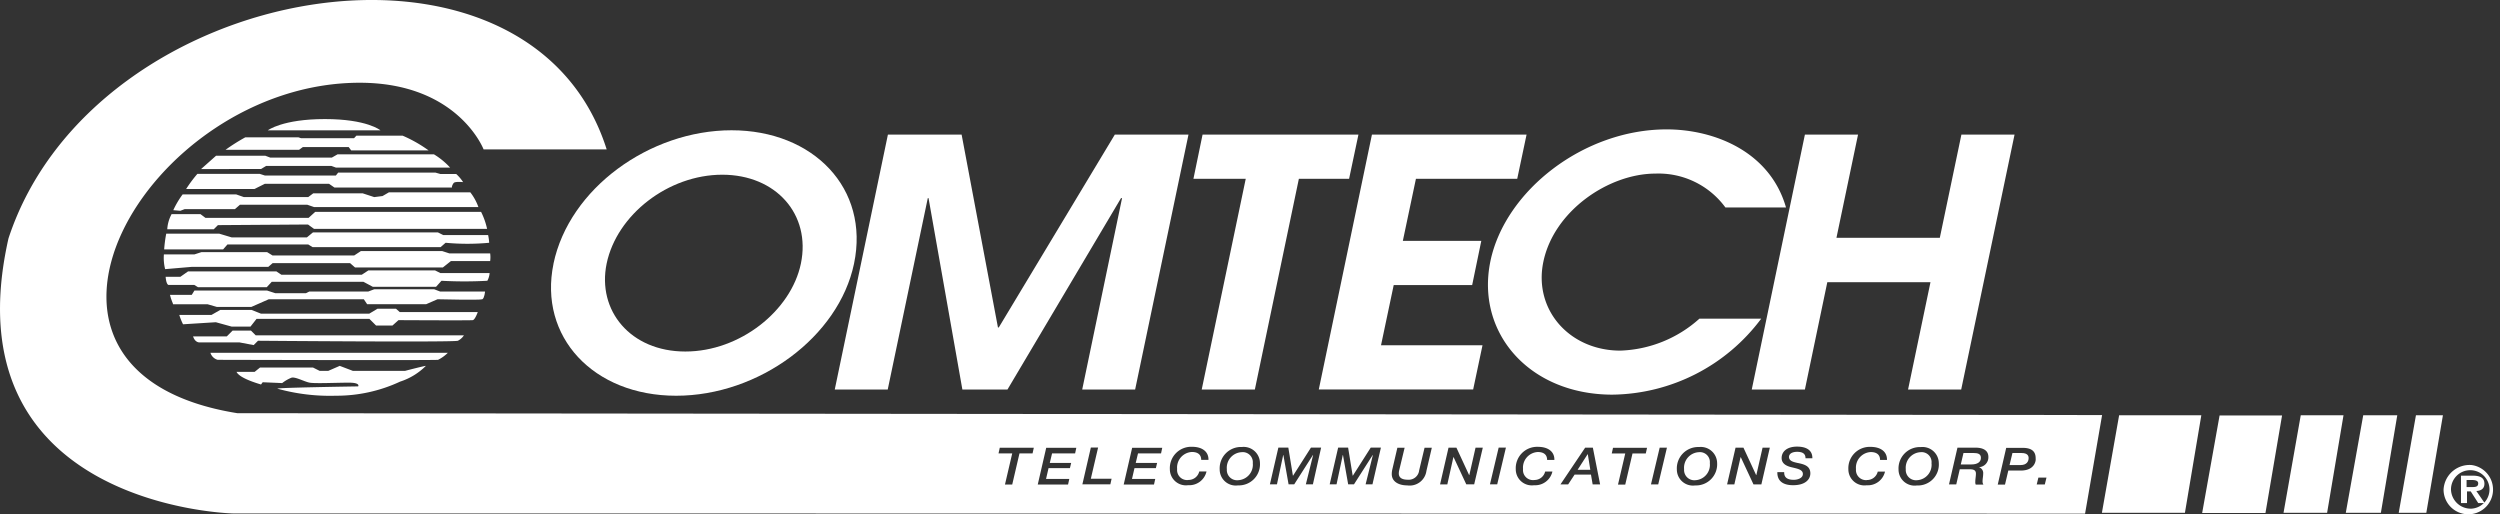 <svg xmlns="http://www.w3.org/2000/svg" width="177.359" height="36.469" viewBox="0 0 177.359 36.469"><rect x="0" y="0" width="177.359" height="36.469" fill="#333333" stroke="none"/><g transform="translate(-106.422 -584.836)"><path d="M1120.322,784.9l-1.222,6.921h5.89l1.163-6.921Z" transform="translate(-863.561 -170.605)" fill="#fff"/><path d="M1168.637,785l-1.237,6.921h4.491l1.178-6.921Z" transform="translate(-904.749 -170.69)" fill="#fff"/><path d="M1207.822,784.9l-1.222,6.921h3.092l1.163-6.921Z" transform="translate(-938.176 -170.605)" fill="#fff"/><path d="M1237.837,784.9l-1.237,6.921h2.489l1.163-6.921Z" transform="translate(-963.759 -170.605)" fill="#fff"/><path d="M1263.322,784.9l-1.222,6.921h1.958l1.178-6.921Z" transform="translate(-985.504 -170.605)" fill="#fff"/><g transform="translate(145.513 594.019)"><path d="M375.838,657.053c.722-3.46,4.373-6.3,8.2-6.3s6.3,2.827,5.581,6.3c-.692,3.343-4.314,6.243-8.2,6.243s-6.273-2.9-5.581-6.243m-3.77.015c-1.075,5.183,2.827,9.365,8.7,9.365s11.53-4.182,12.619-9.365c1.119-5.345-2.886-9.468-8.688-9.468s-11.515,4.123-12.634,9.468" transform="translate(-371.891 -647.541)" fill="#fff"/><path d="M512.37,649.7H517.6l2.577,13.68h.059l8.231-13.68h5.227l-3.784,18.082h-3.755l2.827-13.577h-.074l-8.055,13.577h-3.2l-2.4-13.577H515.2l-2.842,13.577H508.6Z" transform="translate(-488.47 -649.332)" fill="#fff"/><path d="M685.111,652.836H681.4l.648-3.136h11.058l-.663,3.136H688.88l-3.122,14.946h-3.77Z" transform="translate(-635.825 -649.332)" fill="#fff"/><path d="M745.57,649.7h10.97l-.663,3.136h-7.186l-.928,4.4h5.566l-.648,3.136h-5.566l-.9,4.27h7.2l-.663,3.136H741.8Z" transform="translate(-687.331 -649.332)" fill="#fff"/><path d="M842.693,660.615a13.366,13.366,0,0,1-10.558,5.4c-5.9,0-9.719-4.388-8.658-9.483,1.045-4.977,6.6-9.336,12.5-9.336,3.387,0,7.333,1.576,8.467,5.537h-4.3a5.877,5.877,0,0,0-4.962-2.4c-3.313,0-7.2,2.636-7.952,6.258-.707,3.4,1.855,6.3,5.463,6.3a8.812,8.812,0,0,0,5.61-2.268h4.388Z" transform="translate(-756.83 -647.2)" fill="#fff"/><path d="M954.17,649.7h3.77l-1.531,7.318h7.333l1.531-7.318h3.77l-3.784,18.082h-3.77l1.59-7.613H955.76l-1.59,7.613H950.4Z" transform="translate(-865.215 -649.332)" fill="#fff"/><path d="M1285.7,808.9a1.755,1.755,0,1,1-2,1.738,1.846,1.846,0,0,1,2-1.738m0,3.092a1.366,1.366,0,1,0-1.473-1.369,1.4,1.4,0,0,0,1.473,1.369m-.78-2.341h.825c.545,0,.854.147.854.574,0,.353-.25.5-.574.515l.589.854h-.456l-.53-.825h-.265v.825h-.427v-1.944Zm.427.81h.383c.25,0,.427-.029.427-.265,0-.206-.25-.236-.456-.236h-.368v.5Z" transform="translate(-1149.436 -785.09)" fill="#fff"/><path d="M698.545,802.7a1.106,1.106,0,0,0-1.045,1.207.728.728,0,0,0,.81.78,1.1,1.1,0,0,0,1.031-1.207.717.717,0,0,0-.8-.78" transform="translate(-649.554 -779.803)" fill="#fff"/><path d="M918.846,802.7a1.106,1.106,0,0,0-1.046,1.207.728.728,0,0,0,.81.78,1.093,1.093,0,0,0,1.016-1.207.706.706,0,0,0-.78-.78" transform="translate(-837.415 -779.803)" fill="#fff"/><path d="M1052.013,803.1h-.722l-.191.81h.751c.442,0,.677-.177.677-.471s-.25-.339-.515-.339" transform="translate(-951.086 -780.144)" fill="#fff"/><path d="M867.207,803.7l-.707,1.1h.9l-.177-1.1Z" transform="translate(-793.669 -780.655)" fill="#fff"/><path d="M1025.646,802.7a1.106,1.106,0,0,0-1.046,1.207.728.728,0,0,0,.81.78,1.093,1.093,0,0,0,1.016-1.207.706.706,0,0,0-.78-.78" transform="translate(-928.488 -779.803)" fill="#fff"/></g><g transform="translate(106.422 584.836)"><path d="M1075.469,803.1h-.663l-.206.854h.78c.457,0,.574-.28.574-.5,0-.147-.074-.353-.486-.353" transform="translate(-932.036 -770.961)" fill="#fff"/><path d="M123.25,614.148c-18.3-2.945-6.376-23.442,8.688-23.442,6.98,0,8.791,4.727,8.791,4.727h8.732c-5.492-17.361-36.4-12.075-42.437,6.317-4.3,19.054,15.9,19.511,15.9,19.511l131.421.015,1.207-6.994ZM179.676,617h-.928l-.515,2.209h-.515l.515-2.209h-.972l.088-.4h2.415Zm3.019,0H181.06l-.162.677h1.517l-.088.368H180.81l-.177.766h1.649l-.088.4h-2.15l.6-2.606h2.135Zm2.5,2.194H183.21l.6-2.606h.515l-.515,2.209h1.473ZM188.791,617h-1.634l-.162.677h1.517l-.088.368h-1.517l-.177.766h1.649l-.088.4h-2.15l.6-2.606h2.135Zm1.944,1.885a.779.779,0,0,0,.766-.6h.515a1.252,1.252,0,0,1-1.3.972,1.14,1.14,0,0,1-1.3-1.134,1.515,1.515,0,0,1,1.576-1.59c.692,0,1.178.324,1.163.928h-.515c0-.368-.236-.56-.663-.56a1.106,1.106,0,0,0-1.045,1.207.711.711,0,0,0,.8.78m3.519.383a1.14,1.14,0,0,1-1.3-1.134,1.515,1.515,0,0,1,1.576-1.59,1.158,1.158,0,0,1,1.281,1.134,1.5,1.5,0,0,1-1.561,1.59m5.316-.074h-.5l.515-2.076h-.015l-1.325,2.076h-.4l-.368-2.076h-.015l-.442,2.076h-.5l.6-2.606h.707l.324,1.988h.015l1.266-1.988h.722Zm4.226,0h-.486l.515-2.076h-.015l-1.325,2.076h-.412l-.368-2.076h-.015l-.442,2.076h-.486l.6-2.606h.707l.324,1.988h.015l1.266-1.988h.722Zm3.829-.957a1.2,1.2,0,0,1-1.369,1.031c-.574,0-1.09-.25-1.09-.8a1.451,1.451,0,0,1,.044-.353l.353-1.517h.515l-.383,1.59a.994.994,0,0,0-.029.206c-.015.353.265.471.633.471a.744.744,0,0,0,.81-.663l.383-1.605h.515Zm3.387.957h-.56l-.9-1.929h-.015L209.1,619.2h-.515l.6-2.606h.56l.9,1.944h.015l.442-1.944h.515Zm1.634,0h-.515l.618-2.606h.515Zm2.636-.309a.779.779,0,0,0,.766-.6h.515a1.252,1.252,0,0,1-1.3.972,1.14,1.14,0,0,1-1.3-1.134,1.515,1.515,0,0,1,1.576-1.59c.692,0,1.178.324,1.163.928h-.515c0-.368-.236-.56-.663-.56a1.106,1.106,0,0,0-1.045,1.207.711.711,0,0,0,.8.78m4.138.309-.118-.692h-1.163l-.456.692h-.545l1.752-2.606h.545l.515,2.606Zm3.77-2.194h-.942l-.515,2.209h-.515l.515-2.209h-.957l.088-.4h2.415Zm.883,2.194h-.515l.618-2.606h.515Zm2.621.074a1.14,1.14,0,0,1-1.3-1.134,1.515,1.515,0,0,1,1.576-1.59,1.158,1.158,0,0,1,1.281,1.134,1.5,1.5,0,0,1-1.561,1.59m4.7-.074h-.56l-.9-1.929h-.015l-.442,1.929h-.515l.6-2.606h.56l.9,1.944h.015l.442-1.944h.515Zm2.592-1.517c.412.088.883.191.883.736,0,.412-.339.839-1.222.839-.692,0-1.134-.28-1.119-.928h.486c-.015.4.25.545.677.545.28,0,.648-.118.648-.412s-.339-.368-.707-.456c-.265-.059-.8-.177-.8-.677,0-.471.4-.81,1.09-.81.618,0,1.1.221,1.09.825h-.486c0-.324-.206-.456-.6-.456-.133,0-.574.029-.574.383.029.28.309.339.633.412m4.9,1.207a.779.779,0,0,0,.766-.6h.515a1.252,1.252,0,0,1-1.3.972,1.14,1.14,0,0,1-1.3-1.134,1.515,1.515,0,0,1,1.576-1.59c.692,0,1.178.324,1.163.928H239.8c0-.368-.236-.56-.663-.56a1.106,1.106,0,0,0-1.045,1.207.717.717,0,0,0,.8.78m3.519.383a1.14,1.14,0,0,1-1.3-1.134,1.515,1.515,0,0,1,1.576-1.59,1.158,1.158,0,0,1,1.281,1.134,1.489,1.489,0,0,1-1.561,1.59m4.4-1.3h0a.437.437,0,0,1,.309.471c0,.177-.044.353-.044.545a.415.415,0,0,0,.059.221h-.545a.469.469,0,0,1-.029-.206c0-.191.044-.383.044-.574,0-.309-.28-.309-.545-.309h-.6l-.25,1.075h-.515l.6-2.606h1.266c.25,0,.928.029.928.663a.7.7,0,0,1-.677.722m2.974.236H248.9l-.236,1h-.515l.6-2.606h1.178c.913,0,.913.545.913.8.015.015,0,.81-1.06.81m1.708.987h-.574l.118-.486h.574Z" transform="translate(-106.422 -584.836)" fill="#fff"/></g><g transform="translate(118.052 593.283)"><path d="M235.4,643h8s-.942-.8-3.946-.8-4.049.8-4.049.8" transform="translate(-228.038 -642.2)" fill="#fff"/><path d="M216.5,650.318h3.77l.177.059h3.77l.162-.177h3.284a9.645,9.645,0,0,1,1.841,1.046h-5.492l-.177-.236h-3.254l-.265.191H215.1a13.5,13.5,0,0,1,1.4-.884" transform="translate(-210.727 -649.022)" fill="#fff"/><path d="M204.36,659.3h3.5l.353.133h4.359l.412-.236h6.832a5.155,5.155,0,0,1,1.149.942h-8.1l-.324-.118h-4.624l-.368.221H203.3Z" transform="translate(-200.664 -656.697)" fill="#fff"/><path d="M196.9,668.088h4.418l.368.118h5.036l.162-.206h6.906l.353.1h1.119a2.893,2.893,0,0,1,.486.574s-.56-.059-.663.059-.162.324-.118.324h-8.349l-.383-.265h-4.55l-.736.368H196.1a9.552,9.552,0,0,1,.8-1.075" transform="translate(-194.524 -664.201)" fill="#fff"/><path d="M190.563,677.647h3.8l.545.191h4.565l.353-.265h3.519l.81.265.589-.074.456-.265h5.772a3.755,3.755,0,0,1,.574,1.045H199.884l-.471-.162h-4.786l-.353.309H190.71l-.309.118-.5-.044a6.184,6.184,0,0,1,.663-1.119" transform="translate(-189.237 -672.302)" fill="#fff"/><path d="M187.309,687.062h2.047l.353.265h7.318l.471-.427h11.765a5.125,5.125,0,0,1,.427,1.207H197.411l-.427-.309-6.391.044-.294.294H187a2.573,2.573,0,0,1,.309-1.075" transform="translate(-186.764 -680.318)" fill="#fff"/><path d="M185.638,696.888h3.755l.883.265h5.345l.427-.353h8.864l.383.191h3.181a3.674,3.674,0,0,1,.074.545,16.683,16.683,0,0,1-3.092,0l-.353.309h-9.085l-.309-.191h-5.728l-.309.353h-4.182a9.649,9.649,0,0,1,.147-1.119" transform="translate(-185.476 -688.76)" fill="#fff"/><path d="M185.4,706.036h2.165l.5-.162h4.653l.383.236h5.8l.471-.309h5.772l.5.162h2.9a2.014,2.014,0,0,1,0,.545h-2.783l-.574.456h-6.229l-.353-.309h-5.492l-.309.265h-5.419l-1.9.162a3.242,3.242,0,0,1-.088-1.045" transform="translate(-185.4 -696.435)" fill="#fff"/><path d="M186.2,715.557h1.045l.545-.383h6.273l.353.236h5.7l.471-.309h4.727l.383.191h3.49a1.322,1.322,0,0,1-.162.545,29.951,29.951,0,0,1-3.254,0l-.383.427H200.9l-.663-.353h-6.508l-.353.383H188.5l-.265-.162h-1.826c-.015,0-.162-.029-.206-.574" transform="translate(-186.082 -704.365)" fill="#fff"/><path d="M188.3,724.6h1.546l.191-.309h5.154l.589.191h2.165l.236-.118h4.182l.427-.162h4.256l.427.162h3.181s-.044.471-.191.545-3.181,0-3.181,0l-.81.353h-4.182l-.236-.353h-6.744l-1.237.545h-2.444l-.663-.191h-2.444c.015-.015-.147-.324-.221-.663" transform="translate(-187.873 -712.126)" fill="#fff"/><path d="M193.065,734.7a4.35,4.35,0,0,1-.265-.663h2.282l.618-.353h2.238l.663.265h7.672l.589-.353h1.311l.265.236h5.537s-.191.545-.353.574-5.272,0-5.272,0l-.427.383h-1.163l-.471-.471h-8.01l-.427.545h-1.34l-1.119-.309Z" transform="translate(-191.71 -720.141)" fill="#fff"/><path d="M199.4,744.512h2.4l.412-.412h1.3l.339.339h14.769a1.09,1.09,0,0,1-.427.383c-.265.118-14.18,0-14.18,0l-.309.309-1-.191h-2.827c-.015,0-.324.029-.471-.427" transform="translate(-197.339 -729.095)" fill="#fff"/><path d="M207.8,754.8h16.845a2.707,2.707,0,0,1-.692.5c-.191.044-15.638,0-15.638,0a.743.743,0,0,1-.515-.5" transform="translate(-204.502 -738.22)" fill="#fff"/><path d="M220.4,761.527h1.281l.383-.309h3.755l.471.236h.618l.81-.353.928.353h3.711s1.355-.353,1.472-.353A4.559,4.559,0,0,1,232,762.219a10.66,10.66,0,0,1-4.565,1,13.909,13.909,0,0,1-4.138-.5c-.118-.074,5.728-.162,5.728-.162s.191-.265-.663-.265-2.4.074-2.783,0-1-.427-1.281-.353a2.656,2.656,0,0,0-.663.383l-1.384-.059-.118.162c0-.015-1.5-.4-1.738-.9" transform="translate(-215.246 -743.592)" fill="#fff"/></g></g></svg>